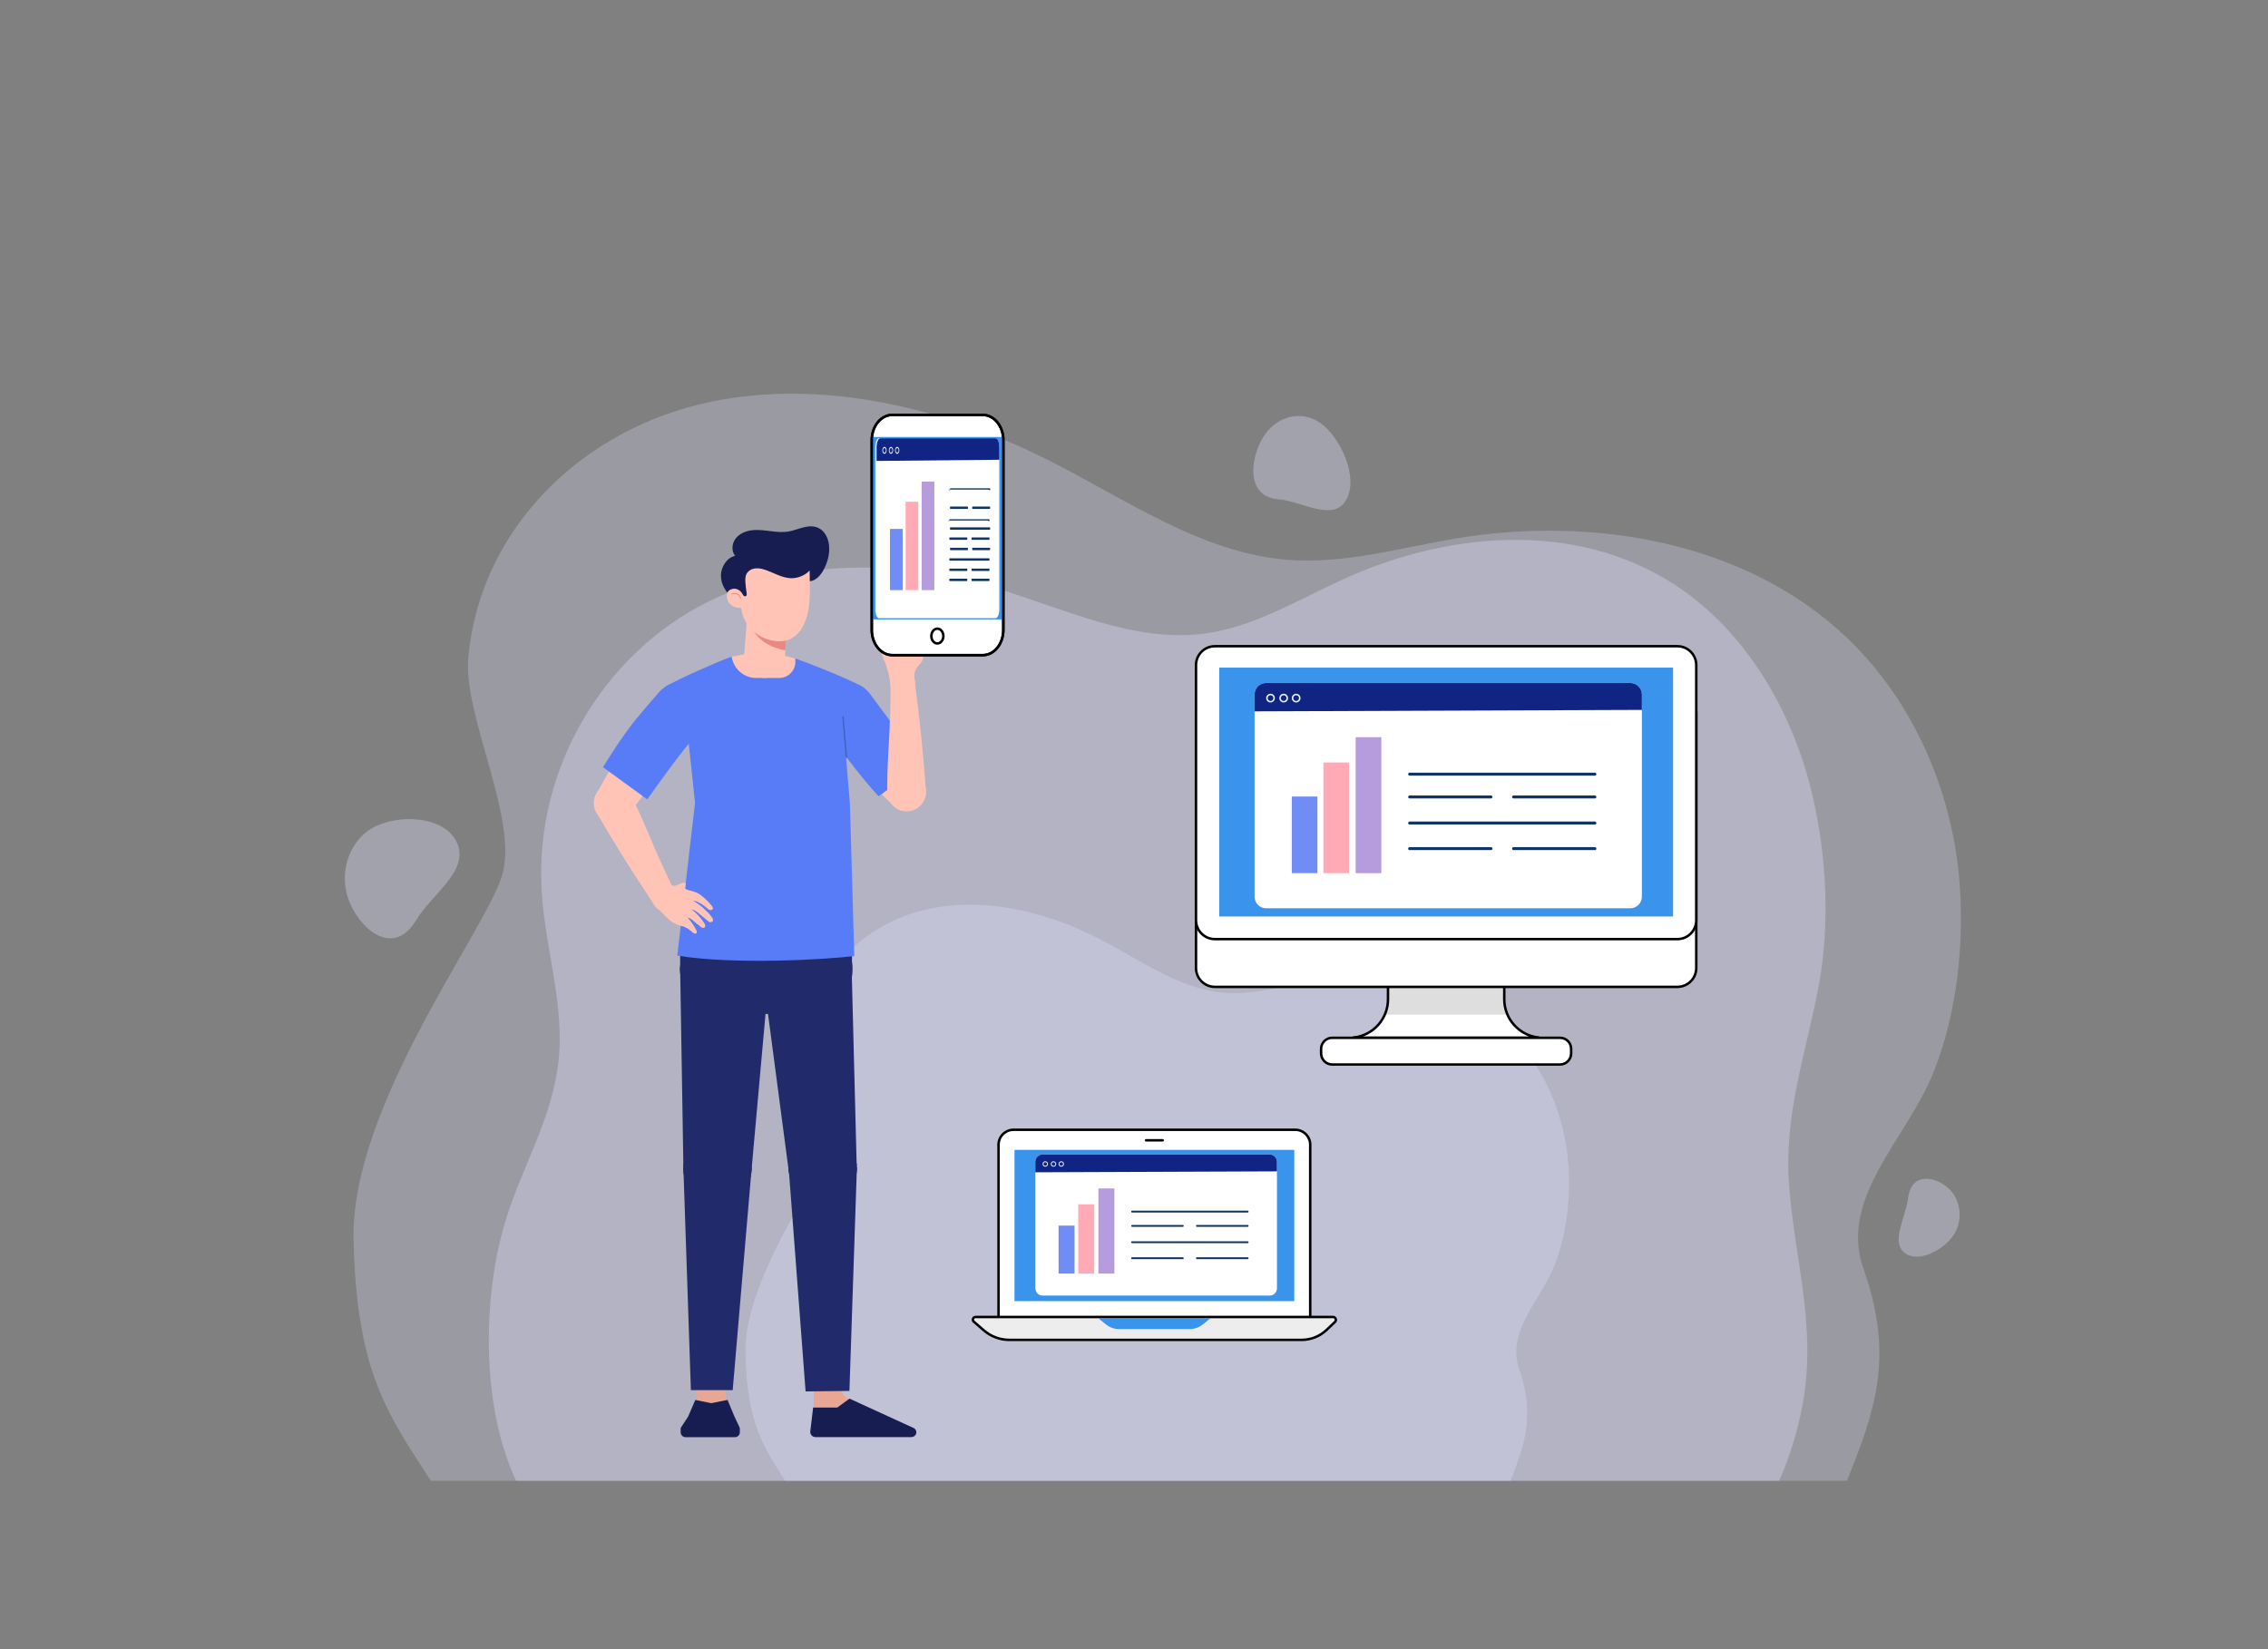 <?xml version="1.0" encoding="iso-8859-1"?>
<!-- Generator: Adobe Illustrator 16.0.2, SVG Export Plug-In . SVG Version: 6.00 Build 0)  -->
<!DOCTYPE svg PUBLIC "-//W3C//DTD SVG 1.1//EN" "http://www.w3.org/Graphics/SVG/1.1/DTD/svg11.dtd">
<svg version="1.1" xmlns="http://www.w3.org/2000/svg" xmlns:xlink="http://www.w3.org/1999/xlink" x="0px" y="0px" width="2750px"
	 height="2000px" viewBox="0 0 2750 2000" style="enable-background:new 0 0 2750 2000;" xml:space="preserve">
<rect x="0" y="0" width="2750" height="2000" fill="#808080" stroke="none"/>
<g id="BG">
</g>
<g id="Vector">
	<g style="opacity:0.86;">
		<g>
			<g>
				<g style="opacity:0.68;">
					<g style="opacity:0.47;">
						<path style="fill:#E1E2FE;" d="M2375.454,1064.457c-9.542-106.677-55.444-213.534-134.947-289.897
							c-123.879-118.991-311.273-148.982-475.503-121.476c-68.793,11.522-137.013,31.932-207.447,25.507
							c-102.732-9.369-193.225-73.595-286.759-120.675c-127.32-64.088-273.269-98.581-408.625-70.693
							c-153.472,31.618-279.301,151.054-294.318,309.524c-6.804,71.802,62.33,198.305,40.509,266.353
							c-22.129,69.02-183.691,280.427-179.71,441.231c3.969,160.206,41.18,210.032,93.761,291.45h42.033h1583.909h91.16
							c32.743-82.499,58.393-148.482,20.06-256.818c-30.631-86.559,52.588-157.849,84.782-238.424
							C2373.013,1228.833,2382.443,1142.592,2375.454,1064.457z"/>
					</g>
				</g>
				<g style="opacity:0.41;">
					<path style="fill:#E1E2FE;" d="M424.793,1096.432c-15.306-33.723-3.41-75.018,26.571-92.233
						c29.983-17.219,87.53-15.801,102.836,17.921c15.308,33.725-30.841,62.515-49.698,93.881
						C478.204,1159.746,440.104,1130.155,424.793,1096.432z"/>
				</g>
				<g style="opacity:0.41;">
					<path style="fill:#E1E2FE;" d="M2361.28,1439.973c16.279,13.652,19.635,39.56,7.496,57.869
						c-12.139,18.309-43.608,34.803-59.887,21.15c-16.278-13.654,1.864-43.073,4.631-65.7
						C2317.374,1421.736,2345.004,1426.317,2361.28,1439.973z"/>
				</g>
				<g style="opacity:0.41;">
					<path style="fill:#E1E2FE;" d="M1530.923,531.33c15.823-27.112,47.661-34.978,71.112-17.571
						c23.454,17.408,45.932,65.595,30.11,92.707c-15.823,27.11-53.417,1.298-81.594-0.847
						C1511.252,602.626,1515.104,558.439,1530.923,531.33z"/>
				</g>
			</g>
			<g style="opacity:0.43;">
				<g>
					<path style="fill:#E1E2FE;" d="M2186.027,1701.396c16.732-93.561-10.088-173.375-16.779-265.118
						c-6.331-86.857,21.097-159.907,36.313-242.632c13.543-73.626,9.03-157.02-7.972-229.38
						c-23.209-98.791-76.661-190.27-153.672-246.038c-120-86.897-280.033-76.665-412.586-16.893
						c-55.521,25.038-109.293,58.351-168.754,66.776c-86.721,12.29-171.127-29.752-255.605-54.976
						c-114.994-34.333-241.23-36.88-349.73,17.309c-123.02,61.442-210.489,200.14-200.27,352.903
						c4.629,69.218,28.318,137.526,19.934,206.29c-8.506,69.741-45.342,128.086-64.84,193.766
						c-26.616,89.652-29.039,221.411,13.75,312.378H2157.22C2170.432,1766.039,2180.164,1734.184,2186.027,1701.396z"/>
				</g>
			</g>
			<g>
				<g>
					<g style="opacity:0.47;">
						<path style="fill:#E1E2FE;" d="M1901.268,1408.263c-4.89-56.527-28.405-113.148-69.136-153.613
							c-63.466-63.052-159.472-78.941-243.612-64.367c-35.244,6.106-70.193,16.921-106.28,13.517
							c-52.63-4.965-98.991-38.998-146.908-63.945c-65.23-33.956-140.002-52.235-209.349-37.461
							c-78.626,16.756-143.093,80.043-150.783,164.012c-3.485,38.049,31.93,105.079,20.751,141.139
							c-11.335,36.573-94.107,148.597-92.068,233.803c2.035,84.891,21.098,111.292,48.037,154.436h21.534h811.468h46.701
							c16.776-43.715,29.916-78.679,10.275-136.084c-15.692-45.865,26.943-83.643,43.437-126.336
							C1900.015,1495.361,1904.847,1449.666,1901.268,1408.263z"/>
					</g>
				</g>
			</g>
		</g>
	</g>
	<g>
		<g>
			<g>
				<path style="fill:#FFC4B6;" d="M792.543,1096.267l26.266-14.14c-8.552-15.886-22.543-47.293-32.716-71.639
					c-8.656-20.715-16.98-38.608-22.169-48.249l-41.232,22.196l0,0c22.078,37.914,45.324,75.135,69.705,111.611L792.543,1096.267z"
					/>
			</g>
			<g>
				<circle style="fill:#FFC4B6;" cx="743.557" cy="973.799" r="23.413"/>
			</g>
			<g>
				<circle style="fill:#FFC4B6;" cx="805.925" cy="1089.658" r="14.915"/>
			</g>
		</g>
		<g>
			<polygon style="fill:#E8A695;" points="834.18,1730.037 890.455,1730.037 880.188,1692.65 880.188,1655.264 845.173,1655.264 
				845.173,1692.65 			"/>
		</g>
		<g>
			<path style="fill:#171C51;" d="M834.415,1717.877l8.659-20.11l19.404,3.933l19.659-3.965l8.404,20.143l6.236,13.283
				c0.19,0.405,0.289,0.846,0.289,1.294v4.555c0,3.251-2.635,5.886-5.885,5.886h-28.703h-31.265c-3.25,0-5.885-2.635-5.885-5.886
				v-4.327c0-0.592,0.172-1.17,0.496-1.665L834.415,1717.877z"/>
		</g>
		<g>
			<path style="fill:#E8A695;" d="M986.933,1653.705h35.025l-1.045,30.751c-0.168,4.949,2.68,9.507,7.203,11.525l20.984,9.36
				c12.118,5.083,8.486,23.137-4.655,23.137h-58.835l0.956-21.526L986.933,1653.705z"/>
		</g>
		<g>
			<path style="fill:#171C51;" d="M985.945,1706.952h29.334l14.765-10.777l77.52,35.508c2.575,1.109,4.051,3.946,3.312,6.812
				c-0.668,2.593-3.15,4.309-5.829,4.309h-116.28c-3.626,0-6.507-3.046-6.307-6.666L985.945,1706.952z"/>
		</g>
		<g>
			<g>
				<path style="fill:#212B6B;" d="M847.505,1121.404h162.732c12.602,0,22.817,10.215,22.817,22.817v31.308
					c0,29.893-24.232,54.125-54.125,54.125H878.812c-29.879,0-54.125-24.229-54.125-54.125v-31.308
					C824.687,1131.619,834.903,1121.404,847.505,1121.404z"/>
			</g>
			<g>
				<path style="fill:#212B6B;" d="M824.687,1175.529c0,29.896,24.246,54.125,54.125,54.125c29.895,0,54.125-24.229,54.125-54.125
					c0-29.895-24.23-54.125-54.125-54.125C848.933,1121.404,824.687,1145.635,824.687,1175.529z"/>
			</g>
			<g>
				<path style="fill:#212B6B;" d="M978.922,1230.39c-30.25,0-54.86-24.61-54.86-54.86s24.61-54.86,54.86-54.86
					s54.86,24.61,54.86,54.86S1009.172,1230.39,978.922,1230.39z M978.922,1122.14c-29.439,0-53.39,23.951-53.39,53.39
					c0,29.439,23.95,53.39,53.39,53.39s53.39-23.95,53.39-53.39C1032.312,1146.091,1008.362,1122.14,978.922,1122.14z"/>
			</g>
		</g>
		<g>
			<g>
				<path style="fill:#212B6B;" d="M924.661,1179.881c2.401,29.797,28.5,52.003,58.298,49.603
					c29.783-2.401,52.003-28.502,49.603-58.299c-2.402-29.798-28.515-52.003-58.299-49.603
					C944.465,1123.983,922.259,1150.082,924.661,1179.881z"/>
			</g>
			<g>
				<polygon style="fill:#212B6B;" points="978.604,1175.535 1032.554,1171.188 1038.749,1413.239 997.543,1416.561 
					956.337,1419.88 924.654,1179.883 				"/>
			</g>
			<g>
				<circle style="fill:#212B6B;" cx="997.543" cy="1416.56" r="41.338"/>
			</g>
		</g>
		<g>
			<g>
				<path style="fill:#212B6B;" d="M824.68,1173.393c-1.23,29.869,21.999,55.076,51.853,56.307
					c29.869,1.229,55.076-21.983,56.306-51.853c1.229-29.87-21.983-55.077-51.853-56.307
					C851.133,1120.311,825.911,1143.523,824.68,1173.393z"/>
			</g>
			<g>
				<circle style="fill:#212B6B;" cx="869.941" cy="1417.259" r="41.338"/>
			</g>
			<g>
				<polygon style="fill:#212B6B;" points="878.767,1175.622 932.846,1177.848 911.246,1418.96 869.941,1417.26 828.637,1415.559 
					824.687,1173.396 				"/>
			</g>
		</g>
		<g>
			<g>
				<polygon style="fill:#212B6B;" points="869.941,1417.294 911.266,1418.371 888.41,1685.856 837.722,1685.856 828.617,1416.219 
									"/>
			</g>
			<g>
				<circle style="fill:#212B6B;" cx="869.941" cy="1417.295" r="41.338"/>
			</g>
		</g>
		<g>
			<g>
				<polygon style="fill:#212B6B;" points="997.661,1416.473 1038.996,1415.987 1029.95,1686.807 1002.366,1687.132 
					976.787,1687.434 956.325,1416.959 				"/>
			</g>
			<g>
				<circle style="fill:#212B6B;" cx="997.661" cy="1416.473" r="41.338"/>
			</g>
		</g>
		<g>
			<g>
				<path style="fill:#FFC4B6;" d="M851.302,881.178c-10.465,14.009-29.984,17.265-44.377,7.716c-0.513-0.34-1.02-0.698-1.52-1.072
					c-14.509-10.838-17.485-31.387-6.646-45.896c10.838-14.509,31.388-17.485,45.897-6.645
					C859.166,846.12,862.141,866.668,851.302,881.178z"/>
			</g>
			<g>
				<circle style="fill:#FFC4B6;" cx="743.554" cy="973.813" r="23.414"/>
			</g>
			<g>
				<path style="fill:#FFC4B6;" d="M798.767,841.933L798.767,841.933c-29.548,39.039-49.815,74.531-73.652,117.296l-0.319,0.572
					l37.516,28.024l0,0c29.052-39.409,54.294-71.186,88.541-106.173l0.458-0.468L798.767,841.933z"/>
			</g>
		</g>
		<g>
			<path style="fill:#587CF8;" d="M852.338,881.761c11.229-15.032,8.146-36.32-6.885-47.547
				c-11.648-8.701-27.054-8.809-38.625-1.421c-3.437,2.195-6.319,5.105-9,8.15c-9.34,10.608-18.535,21.39-27.54,32.375
				c-12.594,15.363-27.92,38.715-39.135,57.101l53.638,39.022c18.842-26.248,39.571-55.7,60.844-80.019L852.338,881.761z"/>
		</g>
		<g>
			<g>
				<circle style="fill:#587CF8;" cx="1027.472" cy="861.779" r="32.792"/>
			</g>
			<g>
				<circle style="fill:#587CF8;" cx="825.03" cy="861.552" r="32.792"/>
			</g>
			<g>
				<path style="fill:#587CF8;" d="M831.136,864.335l-23.723-31.987c15.417-8.996,64.033-30.632,79.721-35.98l77.106,2.136
					c15.688,5.349,65.433,25.076,80.849,34.073l-23.723,31.986l9.12,109.013l5.368,185.863c-37.4,4.49-146.73,10.611-214.616-0.546
					l21.51-185.317L831.136,864.335z"/>
			</g>
		</g>
		<g>
			<g>
				<path style="fill:#FFC4B6;" d="M887.134,796.368l39.508-7.416l37.598,9.552l0.132,3.041
					c0.578,10.809-7.744,20.073-18.552,20.652l-27.272-0.044l-0.583,0.026c-14.891,0.513-27.539-9.922-30.57-24.362
					C887.329,797.495,887.232,796.943,887.134,796.368z"/>
			</g>
			<g>
				<path style="fill:#FFC4B6;" d="M925.052,822.127c13.573,1.004,25.394-9.177,26.397-22.75l0.794-10.683l0.042-0.472l0.019-0.311
					l3.832-51.494l0.976-13.088l-49.149-3.661l-0.331,4.471l-1.845,24.596l0.001,0.016l-0.018,0.323l-0.05,0.68l-3.418,45.961
					C901.298,809.289,911.478,821.108,925.052,822.127z"/>
			</g>
			<g>
				<path style="fill:#EA8883;" d="M905.77,749.074c0.115,0.365,0.23,0.714,0.344,1.034c1.969,5.451,4.401,10.679,7.474,15.297
					c8.786,13.223,23.309,20.815,38.656,23.289l0.042-0.472l0.019-0.311l3.832-51.494l0.976-13.088l-49.149-3.661l-0.331,4.471
					l-1.845,24.596l0.001,0.016L905.77,749.074z"/>
			</g>
			<g>
				<g>
					<path style="fill:#171C51;" d="M888.218,724.901c-8.18-6.535-14.152-16.413-14.085-26.883
						c0.066-10.47,7.021-21.665,17.244-23.928c-4.834-5.849-3.969-15.062,0.684-21.057c4.652-5.995,12.257-9.094,19.793-9.976
						c15.202-1.778,30.135,4.345,45.34,1.323c11.307-2.246,23.677-9.519,35.203-4.08c6.648,3.138,10.722,10.207,12.25,17.398
						c2.27,10.691-0.333,21.785-5.058,31.449c-4.082,8.351-11.27,17.456-21.83,15.508c-22.132-4.082-44.96,2.479-63.863,14.693
						c-4.242,2.741-8.386,5.877-13.271,7.162S892.164,728.054,888.218,724.901z"/>
				</g>
				<g>
					<path style="fill:#FFC4B6;" d="M885.475,715.125c5.851-3.039,11.916-0.026,14.845,5.234c0.697,1.252,1.373,2.84,3.088,2.78
						c2.261-0.08,2.149-2.37,1.891-3.977c-0.708-4.41-1.165-8.705-1.515-13.135c-0.31-3.92-0.061-8.513,2.482-11.729
						c4.358-5.508,11.905-5.876,18.259-4.213c11.945,3.128,22.785,11.03,35.13,11.123c8.029,0.065,16.596-3.434,22.048-9.358
						c0.067,4.797,0.135,9.595,0.193,14.397c0.212,14.608,0.363,29.526-4.159,43.414c-2.713,8.341-6.885,16.028-13.083,21.217
						c-0.834,0.712-1.7,1.371-2.612,1.963c-4.066,2.722-8.882,4.46-14.59,4.795c-9.266,0.554-19.229-2.178-27.549-7.259
						c-3.639-2.227-6.951-4.892-9.749-7.927c-1.127-1.205-2.175-2.472-3.116-3.788c-4.6-6.412-7.449-13.771-8.295-21.576
						c-3.237,0.262-6.537-0.327-9.494-1.667c-1.788-0.81-3.353-1.993-4.619-3.428C880.719,727.554,879.196,718.388,885.475,715.125z
						"/>
				</g>
				<g>
					<g>
						<path style="fill:#EA8883;" d="M897.595,726.13c-0.861-4.797-5.677-7.262-10.085-5.215c-0.604,0.281-0.91-0.71-0.313-0.987
							c4.9-2.276,10.431,0.57,11.385,5.889C898.699,726.465,897.713,726.785,897.595,726.13L897.595,726.13z"/>
					</g>
				</g>
			</g>
		</g>
		<g>
			<g>
				<g>
					<path style="fill:#FFC4B6;" d="M1054.066,842.371c10.229,14.182,7.487,33.78-5.937,44.65c-0.479,0.388-0.971,0.764-1.478,1.129
						c-14.688,10.595-35.185,7.275-45.779-7.413c-10.594-14.69-7.275-35.185,7.413-45.779
						C1022.975,824.363,1043.472,827.683,1054.066,842.371z"/>
				</g>
				<g>
					<circle style="fill:#FFC4B6;" cx="1099.344" cy="960.393" r="23.413"/>
				</g>
				<g>
					<path style="fill:#FFC4B6;" d="M1000.882,880.731L1000.882,880.731c28.39,39.889,53.116,69.543,79.023,92.883l0.45,0.475
						l37.979-27.393l0,0c-28.892-39.527-40.832-60.596-63.95-103.756l-0.309-0.576L1000.882,880.731z"/>
				</g>
			</g>
			<g>
				<path style="fill:#587CF8;" d="M1054.933,841.558c-10.975-15.218-32.208-18.655-47.425-7.68
					c-11.792,8.506-16.512,23.171-12.93,36.424c1.064,3.936,2.977,7.558,5.079,11.028c7.322,12.09,45.149,62.817,65.741,84.388
					l52.937-38.886C1098.939,900.991,1054.933,841.558,1054.933,841.558z"/>
			</g>
		</g>
		<g>
			<g>
				<path style="fill:#FFC4B6;" d="M1109.479,828.885l-29.811,1.083c0.656,18.029-0.665,52.387-2.292,78.722
					c-1.384,22.408-1.82,42.136-1.423,53.079l46.796-1.701l0,0c-3.061-43.767-7.475-87.429-13.236-130.923L1109.479,828.885z"/>
			</g>
			<g>
				<circle style="fill:#FFC4B6;" cx="1099.333" cy="960.394" r="23.413"/>
			</g>
			<g>
				<circle style="fill:#FFC4B6;" cx="1094.555" cy="828.902" r="14.915"/>
			</g>
		</g>
		<g>
			<g>
				<path style="fill:#3463B7;" d="M1025.517,918.609c-1.376-16.452-2.752-32.905-4.129-49.359c-0.078-0.944,1.393-0.938,1.471,0
					c1.377,16.454,2.753,32.907,4.129,49.359C1027.066,919.553,1025.596,919.547,1025.517,918.609L1025.517,918.609z"/>
			</g>
		</g>
		<g>
			<circle style="fill:#FFC4B6;" cx="1094.555" cy="828.902" r="14.915"/>
		</g>
		<g>
			<path style="fill:#FFC4B6;" d="M1109.418,827.651c0,0-0.575-5.265-0.71-7.167c-0.111-1.574,0.024-3.35,0.323-4.898
				c0.577-2.985,2.572-5.642,4.328-8.055c1.254-1.724,3.676-4.236,3.06-6.59c-0.249-0.95-1.248-1.468-2.157-1.835
				c-4.033-1.633-8.677-2.715-11.861-5.871c-3.699-3.666-6.038-9.01-7.835-13.818c-1.344-3.595-2.369-7.304-3.224-11.044
				c-0.693-3.035-0.721-6.922-2.5-9.569c-0.812-1.208-2.262-2.105-3.688-1.826c-1.979,0.388-2.892,2.63-3.527,4.543
				c-2.246,6.768-5.143,13.32-8.638,19.536c-1.895,3.367-4.031,6.876-3.944,10.739c0.074,3.267,1.735,6.25,3.107,9.216
				c4.038,8.729,6.453,19.419,7.519,28.955C1084.557,829.003,1109.418,827.651,1109.418,827.651z"/>
		</g>
		<g>
			<path style="fill:#FFC4B6;" d="M1112.849,776.326c-0.409-2.196-1.445-4.273-2.959-5.915c-0.698-0.757-0.912-1.334-0.899-2.315
				c0.026-1.933-0.638-4.723-1.831-6.281c-1.401-1.83-3.518-2.945-5.847-3.055c-5.968-0.282-13.394,7.646-13.381,13.51
				c0.008,3.836,4.058,7.616,7.574,6.079c-1.26,1.712-2.358,3.624-2.634,5.729c-0.276,2.108,0.421,4.444,2.157,5.669
				c1.736,1.227,4.593,0.098,5.581-0.945c-1.906,2.462-3.627,5.408-3.249,8.499c0.378,3.091,3.858,5.841,6.622,4.408
				c-1.503,0.78-1.387,3.065-0.92,4.339c0.616,1.679,1.778,2.976,3.638,3.268c2.074,0.327,4.154-0.567,5.91-1.72
				c3.977-2.607,7.095-7.114,6.599-11.844c-0.231-2.208-0.859-4.291-1.007-6.511c-0.122-1.835-0.932-3.608-2.003-5.141
				c-0.782-1.12-1.941-2.137-2.554-3.347c-0.575-1.133-0.537-2.528-0.692-3.759C1112.925,776.771,1112.89,776.549,1112.849,776.326z
				"/>
		</g>
		<g>
			<g>
				<circle style="fill:#FFC4B6;" cx="805.925" cy="1089.658" r="14.915"/>
			</g>
			<g>
				<path style="fill:#FFC4B6;" d="M796.291,1101.042c6.129,4.554,10.511,10.778,16.453,15.503
					c4.107,3.253,8.988,5.524,14.116,6.594c5.221,1.091,8.792,4.039,12.848,7.452c0.724,0.609,1.477,1.233,2.386,1.494
					c0.909,0.258,2.024,0.052,2.547-0.738c0.634-0.958,0.156-2.235-0.359-3.264c-2.934-5.854-6.729-11.276-11.224-16.04
					c0.87,0.923,3.267,1.485,4.416,2.234c1.426,0.928,2.743,2.002,4.04,3.1c2.855,2.414,5.706,4.818,8.718,7.037
					c1.881,1.387,5.002,1.258,4.855-1.811c-0.062-1.284-0.745-2.446-1.441-3.525c-4.059-6.292-9.236-11.861-15.216-16.365
					c5.443,1.355,9.606,5.58,13.91,9.177c2.191,1.833,4.428,3.579,6.581,5.458c1.219,1.064,3.441,1.445,4.771,0.352
					c1.59-1.307,0.777-3.448-0.204-4.879c-2.98-4.35-6.904-8.1-10.759-11.667c-3.825-3.544-8.045-6.122-12.372-8.981
					c4.025,0.626,7.705,2.512,11.059,4.754c1.673,1.117,3.277,2.333,4.863,3.568c1.391,1.082,2.643,2.576,4.389,3.082
					c1.415,0.409,3.24-0.149,3.659-1.563c0.375-1.263-0.483-2.534-1.317-3.554c-3.942-4.823-8.446-9.187-13.392-12.974
					c-2.025-1.551-4.393-2.869-6.808-3.723c-1.713-0.604-3.469-1.076-5.216-1.567c-1.717-0.482-5.964-0.958-6.757-2.92
					c-0.194-0.481-0.093-1.022-0.005-1.534c0.297-1.71,0.549-3.29,0.636-4.983c-1.742,0.052-3.744-0.085-5.386,0.497
					c-4.808,1.701-7.825,4.806-13.048,1.773C811.681,1075.232,798.321,1098.338,796.291,1101.042z"/>
			</g>
		</g>
	</g>
	<g>
		<path style="fill:#FFC4B6;" d="M514.812,2535.374l-2.006-26.853h22.977v17.038c0,3.457,2.007,6.599,5.144,8.052l22.514,10.195
			c5.164,2.391,3.459,10.129-2.231,10.129h-49.022L514.812,2535.374z"/>
	</g>
	<g>
		<path style="fill:#F96458;" d="M513.224,2542.012c15.722,4.603,31.484,4.721,47.219,0.153l30.601,12.537
			c1.356,0.636,2.235,2.087,2.235,3.691c0,2.22-1.655,4.02-3.698,4.02h-71.288c-3.782,0-6.74-3.261-6.373-7.024L513.224,2542.012z"
			/>
	</g>
	<g>
		<path style="fill:#FFC4B6;" d="M653.416,2445.697l-2.18-29.173h24.962v18.511c0,3.755,2.181,7.169,5.589,8.747l24.46,11.076
			c5.61,2.598,3.758,11.005-2.424,11.005h-53.26L653.416,2445.697z"/>
	</g>
	<g>
		<path style="fill:#F96458;" d="M651.69,2452.908c17.081,5.001,34.206,5.129,51.3,0.167l33.245,13.621
			c1.474,0.69,2.428,2.267,2.428,4.011c0,2.411-1.798,4.366-4.017,4.366h-77.45c-4.108,0-7.322-3.542-6.923-7.631L651.69,2452.908z"
			/>
	</g>
	<g>
		<g>
			<circle style="fill:#171C51;" cx="531.318" cy="2354.788" r="25.038"/>
		</g>
		<g>
			<path style="fill:#171C51;" d="M531.317,2354.788L531.317,2354.788L531.317,2354.788L531.317,2354.788L531.317,2354.788
				l24.99,1.569l-0.021,0.167c-6.758,52.596-11.787,114.951-15.08,167.877l0,0l-29.489-0.343l-0.091-1.345
				c-3.534-52.462-5.181-116.074-5.295-168.655l-0.002-0.839L531.317,2354.788z"/>
		</g>
	</g>
	<g>
		<g>
			<path style="fill:#FFFFFF;" d="M1823.953,1211.852v-43.617h-68.77h-3.433h-68.774v43.617c0,23.858-17.886,43.49-40.977,46.327
				v0.382h109.751h3.433h109.741v-0.382C1841.851,1255.342,1823.953,1235.71,1823.953,1211.852z"/>
			<path style="fill:#DEDEDE;" d="M1755.184,1168.234h-3.433h-68.774v43.617c0,6.622-1.417,12.894-3.904,18.602h148.785
				c-2.482-5.708-3.904-11.979-3.904-18.602v-43.617H1755.184z"/>
			<path style="fill:none;stroke:#000000;stroke-width:3;" d="M1823.953,1211.852v-43.617h-68.77h-3.433h-68.774v43.617
				c0,23.858-17.886,43.49-40.977,46.327v0.382h109.751h3.433h109.741v-0.382C1841.851,1255.342,1823.953,1235.71,1823.953,1211.852
				z"/>
			<path style="fill:#FFFFFF;stroke:#000000;stroke-width:3;" d="M2056.759,1173.947c0,12.634-10.236,22.865-22.857,22.865h-560.851
				c-12.622,0-22.873-10.231-22.873-22.865V864.519c0-12.649,10.251-22.87,22.873-22.87h560.851c12.621,0,22.857,10.22,22.857,22.87
				V1173.947z"/>
			<path style="fill:#FFFFFF;stroke:#000000;stroke-width:3;" d="M2056.759,1116.035c0,12.619-10.236,22.859-22.857,22.859h-560.851
				c-12.622,0-22.873-10.24-22.873-22.859V806.576c0-12.629,10.251-22.866,22.873-22.866h560.851
				c12.621,0,22.857,10.237,22.857,22.866V1116.035z"/>
			<rect x="1478.324" y="809.634" style="fill:#3B94EC;" width="550.307" height="301.823"/>
			<path style="fill:#FFFFFF;stroke:#000000;stroke-width:3;" d="M1905.038,1277.484c0,7.422-6.034,13.473-13.462,13.473h-276.213
				c-7.435,0-13.487-6.051-13.487-13.473v-5.442c0-7.454,6.053-13.481,13.487-13.481h276.213c7.428,0,13.462,6.027,13.462,13.481
				V1277.484z"/>
		</g>
		<g>
			<path style="fill:#FFFFFF;" d="M1976.73,1101.5h-441.457c-7.783,0-14.09-6.305-14.09-14.084V842.351
				c0-7.784,6.307-14.09,14.09-14.09h441.457c7.783,0,14.09,6.306,14.09,14.09v245.065
				C1990.82,1095.195,1984.514,1101.5,1976.73,1101.5z"/>
			<path style="fill:#102484;" d="M1521.184,862.688v-20.337c0-7.784,6.307-14.09,14.09-14.09h441.457
				c7.783,0,14.09,6.306,14.09,14.09v18.548L1521.184,862.688z"/>
			<path style="fill:#EAF0F6;" d="M1540.542,851.904c-2.919,0-5.293-2.375-5.293-5.288c0-2.919,2.374-5.294,5.293-5.294
				s5.289,2.375,5.289,5.294C1545.831,849.529,1543.461,851.904,1540.542,851.904z M1540.542,843.117
				c-1.931,0-3.499,1.567-3.499,3.499c0,1.926,1.568,3.499,3.499,3.499c1.927,0,3.499-1.573,3.499-3.499
				C1544.041,844.685,1542.469,843.117,1540.542,843.117z"/>
			<path style="fill:#EAF0F6;" d="M1556.479,851.904c-2.914,0-5.289-2.375-5.289-5.288c0-2.919,2.375-5.294,5.289-5.294
				c2.919,0,5.293,2.375,5.293,5.294C1561.771,849.529,1559.397,851.904,1556.479,851.904z M1556.479,843.117
				c-1.926,0-3.499,1.567-3.499,3.499c0,1.926,1.573,3.499,3.499,3.499c1.931,0,3.499-1.573,3.499-3.499
				C1559.978,844.685,1558.409,843.117,1556.479,843.117z"/>
			<path style="fill:#EAF0F6;" d="M1571.611,851.904c-2.918,0-5.293-2.375-5.293-5.288c0-2.919,2.375-5.294,5.293-5.294
				c2.921,0,5.295,2.375,5.295,5.294C1576.906,849.529,1574.532,851.904,1571.611,851.904z M1571.611,843.117
				c-1.93,0-3.497,1.567-3.497,3.499c0,1.926,1.567,3.499,3.497,3.499c1.933,0,3.499-1.573,3.499-3.499
				C1575.11,844.685,1573.544,843.117,1571.611,843.117z"/>
			<g>
				<path style="fill:#103463;" d="M1933.975,940.618h-224.883c-0.908,0-1.649-0.796-1.649-1.79s0.741-1.795,1.649-1.795h224.883
					c0.912,0,1.647,0.802,1.647,1.795S1934.887,940.618,1933.975,940.618z"/>
				<path style="fill:#103463;" d="M1933.975,999.931h-224.883c-0.908,0-1.649-0.801-1.649-1.795c0-0.994,0.741-1.79,1.649-1.79
					h224.883c0.912,0,1.647,0.796,1.647,1.79C1935.622,999.129,1934.887,999.931,1933.975,999.931z"/>
				<path style="fill:#103463;" d="M1807.954,968.295h-98.862c-0.908,0-1.649-0.806-1.649-1.794c0-0.988,0.741-1.795,1.649-1.795
					h98.862c0.912,0,1.653,0.807,1.653,1.795C1809.607,967.489,1808.866,968.295,1807.954,968.295z"/>
				<path style="fill:#103463;" d="M1933.975,968.295h-98.862c-0.913,0-1.649-0.806-1.649-1.794c0-0.988,0.736-1.795,1.649-1.795
					h98.862c0.912,0,1.647,0.807,1.647,1.795C1935.622,967.489,1934.887,968.295,1933.975,968.295z"/>
				<path style="fill:#103463;" d="M1807.954,1030.936h-98.862c-0.908,0-1.649-0.801-1.649-1.789c0-0.994,0.741-1.796,1.649-1.796
					h98.862c0.912,0,1.653,0.802,1.653,1.796C1809.607,1030.135,1808.866,1030.936,1807.954,1030.936z"/>
				<path style="fill:#103463;" d="M1933.975,1030.936h-98.862c-0.913,0-1.649-0.801-1.649-1.789c0-0.994,0.736-1.796,1.649-1.796
					h98.862c0.912,0,1.647,0.802,1.647,1.796C1935.622,1030.135,1934.887,1030.936,1933.975,1030.936z"/>
			</g>
			<path style="fill:none;stroke:#103463;stroke-linecap:round;stroke-miterlimit:10;" d="M1648.293,906.347"/>
			<g>
				<rect x="1566.354" y="965.987" style="fill:#708CF5;" width="31.07" height="92.923"/>
				<rect x="1604.613" y="924.707" style="fill:#FFAAB5;" width="31.075" height="134.204"/>
				<rect x="1643.79" y="894.015" style="fill:#B69CDC;" width="31.07" height="164.896"/>
			</g>
		</g>
	</g>
	<g>
		<g>
			<path style="fill:#FFFFFF;stroke:#000000;stroke-width:3;" d="M1588.677,1602.324h-377.919v-214.006
				c0-10.056,8.154-18.208,18.213-18.208h341.493c10.065,0,18.214,8.152,18.214,18.208V1602.324z"/>
			<rect x="1230.086" y="1394.489" style="fill:#3B94EC;" width="339.262" height="183.457"/>
			<path style="fill:#EDEDED;" d="M1608.523,1612.835c-8.15,7.741-19.023,12.081-30.269,12.081h-354.398
				c-11.291,0-22.27-4.08-30.816-11.468l-12.246-10.571c-2.286-1.978-0.887-5.732,2.133-5.732h433.337
				c3.169,0,4.706,3.859,2.416,6.04L1608.523,1612.835z"/>
			<path style="fill:#3B94EC;" d="M1331.986,1598.908l8.859,7.175c4.57,3.7,10.303,5.727,16.185,5.727h85.374
				c5.882,0,11.615-2.026,16.183-5.727l8.858-7.175"/>
			
				<line style="fill:#FFFFFF;stroke:#000000;stroke-width:3;stroke-linecap:round;" x1="1389.641" y1="1382.911" x2="1409.792" y2="1382.911"/>
			<path style="fill:none;stroke:#000000;stroke-width:3;" d="M1608.523,1612.835c-8.15,7.741-19.023,12.081-30.269,12.081h-354.398
				c-11.291,0-22.27-4.08-30.816-11.468l-12.246-10.571c-2.286-1.978-0.887-5.732,2.133-5.732h433.337
				c3.169,0,4.706,3.859,2.416,6.04L1608.523,1612.835z"/>
		</g>
		<g>
			<path style="fill:#FFFFFF;" d="M1539.557,1571.188h-275.41c-4.856,0-8.791-3.947-8.791-8.816V1408.95
				c0-4.875,3.935-8.822,8.791-8.822h275.41c4.855,0,8.789,3.947,8.789,8.822v153.422
				C1548.346,1567.241,1544.412,1571.188,1539.557,1571.188z"/>
			<path style="fill:#102484;" d="M1255.355,1421.682v-12.731c0-4.875,3.935-8.822,8.791-8.822h275.41
				c4.855,0,8.789,3.947,8.789,8.822v11.611L1255.355,1421.682z"/>
			<path style="fill:#EAF0F6;" d="M1267.433,1414.932c-1.82,0-3.302-1.488-3.302-3.312c0-1.827,1.482-3.314,3.302-3.314
				c1.821,0,3.299,1.487,3.299,3.314C1270.732,1413.443,1269.254,1414.932,1267.433,1414.932z M1267.433,1409.43
				c-1.204,0-2.182,0.981-2.182,2.19c0,1.205,0.978,2.19,2.182,2.19c1.202,0,2.183-0.985,2.183-2.19
				C1269.616,1410.411,1268.635,1409.43,1267.433,1409.43z"/>
			<path style="fill:#EAF0F6;" d="M1277.375,1414.932c-1.818,0-3.3-1.488-3.3-3.312c0-1.827,1.481-3.314,3.3-3.314
				c1.821,0,3.302,1.487,3.302,3.314C1280.677,1413.443,1279.196,1414.932,1277.375,1414.932z M1277.375,1409.43
				c-1.202,0-2.183,0.981-2.183,2.19c0,1.205,0.981,2.19,2.183,2.19c1.205,0,2.183-0.985,2.183-2.19
				C1279.558,1410.411,1278.58,1409.43,1277.375,1409.43z"/>
			<path style="fill:#EAF0F6;" d="M1286.817,1414.932c-1.821,0-3.302-1.488-3.302-3.312c0-1.827,1.481-3.314,3.302-3.314
				s3.303,1.487,3.303,3.314C1290.12,1413.443,1288.638,1414.932,1286.817,1414.932z M1286.817,1409.43
				c-1.205,0-2.183,0.981-2.183,2.19c0,1.205,0.978,2.19,2.183,2.19c1.205,0,2.182-0.985,2.182-2.19
				C1288.999,1410.411,1288.022,1409.43,1286.817,1409.43z"/>
			<g>
				<path style="fill:#103463;" d="M1512.883,1470.469h-140.297c-0.566,0-1.029-0.497-1.029-1.12c0-0.622,0.463-1.123,1.029-1.123
					h140.297c0.568,0,1.027,0.501,1.027,1.123C1513.91,1469.972,1513.451,1470.469,1512.883,1470.469z"/>
				<path style="fill:#103463;" d="M1512.883,1507.602h-140.297c-0.566,0-1.029-0.501-1.029-1.123c0-0.624,0.463-1.121,1.029-1.121
					h140.297c0.568,0,1.027,0.497,1.027,1.121C1513.91,1507.101,1513.451,1507.602,1512.883,1507.602z"/>
				<path style="fill:#103463;" d="M1434.263,1487.797h-61.677c-0.566,0-1.029-0.506-1.029-1.123c0-0.619,0.463-1.125,1.029-1.125
					h61.677c0.568,0,1.031,0.506,1.031,1.125C1435.294,1487.291,1434.831,1487.797,1434.263,1487.797z"/>
				<path style="fill:#103463;" d="M1512.883,1487.797h-61.677c-0.57,0-1.029-0.506-1.029-1.123c0-0.619,0.459-1.125,1.029-1.125
					h61.677c0.568,0,1.027,0.506,1.027,1.125C1513.91,1487.291,1513.451,1487.797,1512.883,1487.797z"/>
				<path style="fill:#103463;" d="M1434.263,1527.012h-61.677c-0.566,0-1.029-0.501-1.029-1.12c0-0.622,0.463-1.123,1.029-1.123
					h61.677c0.568,0,1.031,0.501,1.031,1.123C1435.294,1526.511,1434.831,1527.012,1434.263,1527.012z"/>
				<path style="fill:#103463;" d="M1512.883,1527.012h-61.677c-0.57,0-1.029-0.501-1.029-1.12c0-0.622,0.459-1.123,1.029-1.123
					h61.677c0.568,0,1.027,0.501,1.027,1.123C1513.91,1526.511,1513.451,1527.012,1512.883,1527.012z"/>
			</g>
			<path style="fill:none;stroke:#103463;stroke-linecap:round;stroke-miterlimit:10;" d="M1334.655,1449.013"/>
			<g>
				<rect x="1283.537" y="1486.353" style="fill:#708CF5;" width="19.383" height="58.173"/>
				<rect x="1307.405" y="1460.508" style="fill:#FFAAB5;" width="19.387" height="84.018"/>
				<rect x="1331.846" y="1441.294" style="fill:#B69CDC;" width="19.385" height="103.231"/>
			</g>
		</g>
	</g>
	<g>
		<g>
			<path style="fill:#FFFFFF;" d="M1191.741,503.195c13.686,0,24.814,13.69,24.814,30.508v230.29
				c0,16.828-11.128,30.514-24.814,30.514H1081.87c-13.68,0-24.815-13.686-24.815-30.514v-230.29
				c0-16.818,11.136-30.508,24.815-30.508H1191.741z"/>
			<g>
				<path style="fill:#FFFFFF;stroke:#000000;stroke-width:3;" d="M1216.555,533.703c0-16.818-11.128-30.508-24.814-30.508H1081.87
					c-13.68,0-24.815,13.69-24.815,30.508v230.29c0,16.828,11.136,30.514,24.815,30.514h109.871
					c13.686,0,24.814-13.686,24.814-30.514V533.703z"/>
			</g>
			<rect x="1057.055" y="529.957" style="fill:#3B94EC;" width="159.5" height="221.252"/>
			<path style="fill:none;stroke:#000000;stroke-width:3;" d="M1191.741,503.195c13.686,0,24.814,13.69,24.814,30.508v230.29
				c0,16.828-11.128,30.514-24.814,30.514H1081.87c-13.68,0-24.815-13.686-24.815-30.514v-230.29
				c0-16.818,11.136-30.508,24.815-30.508H1191.741z"/>
			<path style="fill:#FFFFFF;stroke:#000000;stroke-width:3;" d="M1136.559,762.415c-4.02,0-7.293,3.997-7.293,8.965
				c0,4.943,3.273,8.964,7.293,8.964c4.039,0,7.295-4.021,7.295-8.964C1143.854,766.412,1140.598,762.415,1136.559,762.415z"/>
		</g>
		<path style="fill:#FFFFFF;" d="M1207.208,749.668h-141.323c-2.491,0-4.511-5.035-4.511-11.245V542.75
			c0-6.215,2.02-11.251,4.511-11.251h141.323c2.49,0,4.509,5.036,4.509,11.251v195.673
			C1211.717,744.634,1209.698,749.668,1207.208,749.668z"/>
		<path style="fill:#102484;" d="M1062.845,558.988V542.75c0-6.215,2-11.251,4.466-11.251h139.939c2.467,0,4.466,5.036,4.466,11.251
			v14.809L1062.845,558.988z"/>
		<path style="fill:#EAF0F6;" d="M1072.44,550.378c-1.447,0-2.623-1.896-2.623-4.222c0-2.331,1.175-4.226,2.623-4.226
			s2.622,1.896,2.622,4.226C1075.062,548.483,1073.887,550.378,1072.44,550.378z M1072.44,543.362c-0.955,0-1.734,1.252-1.734,2.794
			c0,1.538,0.779,2.793,1.734,2.793c0.957,0,1.735-1.255,1.735-2.793C1074.175,544.614,1073.396,543.362,1072.44,543.362z"/>
		<path style="fill:#EAF0F6;" d="M1080.34,550.378c-1.445,0-2.621-1.896-2.621-4.222c0-2.331,1.176-4.226,2.621-4.226
			c1.446,0,2.623,1.896,2.623,4.226C1082.963,548.483,1081.786,550.378,1080.34,550.378z M1080.34,543.362
			c-0.955,0-1.735,1.252-1.735,2.794c0,1.538,0.78,2.793,1.735,2.793c0.957,0,1.734-1.255,1.734-2.793
			C1082.074,544.614,1081.296,543.362,1080.34,543.362z"/>
		<path style="fill:#EAF0F6;" d="M1087.842,550.378c-1.447,0-2.624-1.896-2.624-4.222c0-2.331,1.176-4.226,2.624-4.226
			c1.446,0,2.623,1.896,2.623,4.226C1090.465,548.483,1089.288,550.378,1087.842,550.378z M1087.842,543.362
			c-0.958,0-1.735,1.252-1.735,2.794c0,1.538,0.777,2.793,1.735,2.793c0.957,0,1.734-1.255,1.734-2.793
			C1089.576,544.614,1088.798,543.362,1087.842,543.362z"/>
		<g>
			<path style="fill:#103463;" d="M1150.101,593.743c1.919,1.323,1.76,0.687,1.76-0.106c0-0.793,0.159-1.434,0.353-1.434h48.042
				c0.195,0,0.351,0.641,0.351,1.434c0,0.793-0.156,1.429-2.464,0.106"/>
			<path style="fill:#103463;" d="M1200.255,639.562c0.195,0,0.351,0.634,0.351,1.429c0,0.793-0.156,1.434-0.351,1.434h-48.042
				c-0.193,0-0.353-0.64-0.353-1.434c0-0.794,0.159-1.429,0.353-1.429"/>
			<path style="fill:#103463;" d="M1173.333,614.298c0.195,0,0.353,0.645,0.353,1.434c0,0.789-0.158,1.432-0.353,1.432h-21.12
				c-0.193,0-0.353-0.644-0.353-1.432c0-0.789,0.159-1.434,0.353-1.434"/>
			<path style="fill:#103463;" d="M1179.135,617.164c-0.195,0-0.353-0.644-0.353-1.432c0-0.789,0.157-1.434,0.353-1.434h21.12
				c0.195,0,0.351,0.645,0.351,1.434c0,0.789-0.156,1.432-0.351,1.432"/>
			<path style="fill:#103463;" d="M1152.213,667.179c-0.193,0-0.353-0.64-0.353-1.428c0-0.793,0.159-1.434,0.353-1.434h21.12
				c0.195,0,0.353,0.641,0.353,1.434c0,0.789-0.158,1.428-0.353,1.428"/>
			<path style="fill:#103463;" d="M1179.135,667.179c-0.195,0-0.353-0.64-0.353-1.428c0-0.793,0.157-1.434,0.353-1.434h21.12
				c0.195,0,0.351,0.641,0.351,1.434c0,0.789-0.156,1.428-0.351,1.428"/>
		</g>
		<g>
			<path style="fill:#103463;" d="M1149.313,631.231c1.919,1.323,1.76,0.687,1.76-0.106c0-0.793,0.159-1.434,0.353-1.434h48.042
				c0.194,0,0.351,0.641,0.351,1.434c0,0.793-0.157,1.429-2.464,0.106"/>
			<path style="fill:#103463;" d="M1199.468,677.05c0.194,0,0.351,0.634,0.351,1.428c0,0.793-0.157,1.434-0.351,1.434h-48.042
				c-0.194,0-0.353-0.64-0.353-1.434c0-0.794,0.159-1.428,0.353-1.428"/>
			<path style="fill:#103463;" d="M1172.545,651.786c0.195,0,0.353,0.645,0.353,1.434c0,0.789-0.158,1.432-0.353,1.432h-21.12
				c-0.194,0-0.353-0.644-0.353-1.432c0-0.789,0.159-1.434,0.353-1.434"/>
			<path style="fill:#103463;" d="M1178.348,654.652c-0.195,0-0.353-0.644-0.353-1.432c0-0.789,0.157-1.434,0.353-1.434h21.12
				c0.194,0,0.351,0.645,0.351,1.434c0,0.789-0.157,1.432-0.351,1.432"/>
			<path style="fill:#103463;" d="M1151.425,704.666c-0.194,0-0.353-0.639-0.353-1.428c0-0.793,0.159-1.433,0.353-1.433h21.12
				c0.195,0,0.353,0.64,0.353,1.433c0,0.789-0.158,1.428-0.353,1.428"/>
			<path style="fill:#103463;" d="M1178.348,704.666c-0.195,0-0.353-0.639-0.353-1.428c0-0.793,0.157-1.433,0.353-1.433h21.12
				c0.194,0,0.351,0.64,0.351,1.433c0,0.789-0.157,1.428-0.351,1.428"/>
			<path style="fill:#103463;" d="M1151.425,692.411c-0.194,0-0.353-0.641-0.353-1.429c0-0.794,0.159-1.435,0.353-1.435h21.12
				c0.195,0,0.353,0.641,0.353,1.435c0,0.789-0.158,1.429-0.353,1.429"/>
			<path style="fill:#103463;" d="M1178.348,692.411c-0.195,0-0.353-0.641-0.353-1.429c0-0.794,0.157-1.435,0.353-1.435h21.12
				c0.194,0,0.351,0.641,0.351,1.435c0,0.789-0.157,1.429-0.351,1.429"/>
		</g>
		<path style="fill:none;stroke:#103463;stroke-linecap:round;stroke-miterlimit:10;" d="M1125.849,593.848"/>
		<g>
			<rect x="1079.125" y="641.468" style="fill:#708CF5;" width="15.4" height="74.195"/>
			<rect x="1098.089" y="608.507" style="fill:#FFAAB5;" width="15.402" height="107.156"/>
			<rect x="1117.507" y="584.001" style="fill:#B69CDC;" width="15.401" height="131.662"/>
		</g>
	</g>
</g>
</svg>
